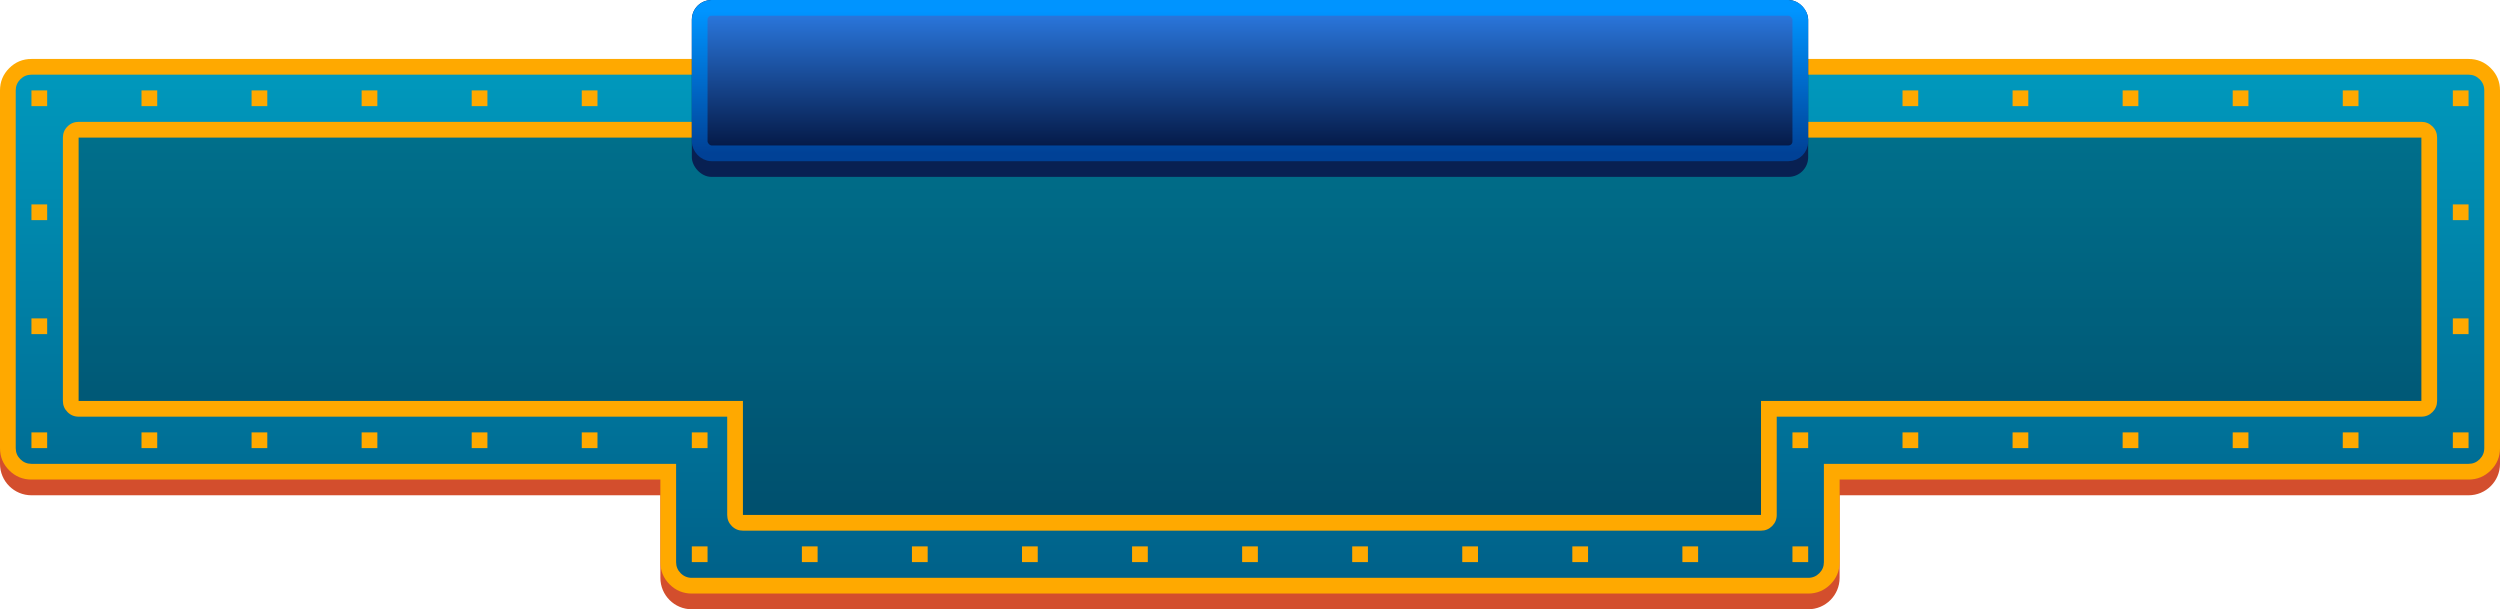 <?xml version="1.0" encoding="UTF-8" standalone="no"?>
<!-- Created with Keyshape -->
<svg xmlns="http://www.w3.org/2000/svg" width="636px" height="155px" viewBox="0 0 636 155">
    <defs>
        <linearGradient id="Gradient-0" x1="0.5" y1="0" x2="0.5" y2="1">
            <stop offset="0" stop-color="#0099bd"/>
            <stop offset="1" stop-color="#006088"/>
        </linearGradient>
        <linearGradient id="Gradient-1" x1="0.5" y1="0.022" x2="0.5" y2="1">
            <stop offset="0" stop-color="#0094ff"/>
            <stop offset="1" stop-color="#004196"/>
        </linearGradient>
        <linearGradient id="Gradient-2" x1="0.5" y1="0" x2="0.5" y2="1">
            <stop offset="0" stop-color="#2c7be3"/>
            <stop offset="1" stop-color="#031540"/>
        </linearGradient>
    </defs>
    <title>Jackpot_Platinum_Desktop_636x155</title>
    <desc>Created with Sketch.</desc>
    <path id="shadow" d="M628,19C632.418,19,636,22.582,636,27L636,118C636,122.418,632.418,126,628,126L468,126L468,147C468,151.418,464.418,155,460,155L176,155C171.582,155,168,151.418,168,147L168,126L8,126C3.582,126,0,122.418,0,118L0,27C0,22.582,3.582,19,8,19L628,19Z" fill="#D34E2D" stroke="none" stroke-width="1" fill-rule="evenodd"/>
    <path id="gradient" d="M628,17L8,17C4.686,17,2,19.686,2,23L2,114C2,117.314,4.686,120,8,120L170,120L170,143C170,146.314,172.686,149,176,149L460,149C463.314,149,466,146.314,466,143L466,120L628,120C631.314,120,634,117.314,634,114L634,23C634,19.686,631.314,17,628,17Z" stroke="none" stroke-width="4" fill="url(#Gradient-0)" stroke-opacity="1" stroke-miterlimit="4" stroke-linejoin="miter" stroke-linecap="butt" stroke-dasharray="none" stroke-dashoffset="0" fill-rule="evenodd"/>
    <path id="yellow_stroke" d="M633.657,17.343C632.095,15.781,630.209,15,628,15L8,15C5.791,15,3.905,15.781,2.343,17.343C0.781,18.905,0,20.791,0,23L0,114C0,116.209,0.781,118.095,2.343,119.657C3.905,121.219,5.791,122,8,122L168,122L168,143C168,145.209,168.781,147.095,170.343,148.657C171.905,150.219,173.791,151,176,151L460,151C462.209,151,464.095,150.219,465.657,148.657C467.219,147.095,468,145.209,468,143L468,122L628,122C630.209,122,632.095,121.219,633.657,119.657C635.219,118.095,636,116.209,636,114L636,23C636,20.791,635.219,18.905,633.657,17.343ZM8,19L628,19C629.105,19,630.047,19.39,630.828,20.172C631.609,20.953,632,21.895,632,23L632,114C632,115.105,631.609,116.048,630.828,116.829C630.048,117.61,629.105,118,628,118L464,118L464,143C464,144.105,463.61,145.048,462.829,145.829C462.048,146.61,461.105,147,460,147L176,147C174.895,147,173.952,146.61,173.171,145.829C172.39,145.048,172,144.105,172,143L172,118L8,118C6.895,118,5.953,117.61,5.172,116.829C4.391,116.048,4,115.105,4,114L4,23C4,21.895,4.391,20.953,5.172,20.172C5.953,19.39,6.895,19,8,19Z" fill="#ffa900" stroke="none" fill-rule="evenodd" fill-opacity="1" stroke-width="1"/>
    <path id="r-1" d="M616,33L20,33C18.895,33,18,33.895,18,35L18,102C18,103.105,18.895,104,20,104L187,104L187,131C187,132.105,187.895,133,189,133L448,133C449.105,133,450,132.105,450,131L450,104L616,104C617.105,104,618,103.105,618,102L618,35C618,33.895,617.105,33,616,33Z" stroke="none" stroke-width="4" fill-opacity="0.471" fill="#000000" stroke-opacity="1" stroke-miterlimit="4" stroke-linejoin="miter" stroke-linecap="butt" stroke-dasharray="none" stroke-dashoffset="0" fill-rule="evenodd" opacity="0.5"/>
    <path id="yellow_stroke-2" d="M618.829,32.172C618.048,31.391,617.105,31,616,31L20,31C18.895,31,17.953,31.39,17.172,32.172C16.39,32.953,16,33.895,16,35L16,102C16,103.105,16.391,104.048,17.172,104.829C17.953,105.61,18.895,106,20,106L185,106L185,131C185,132.105,185.39,133.048,186.171,133.829C186.952,134.61,187.895,135,189,135L448,135C449.105,135,450.048,134.61,450.829,133.829C451.61,133.048,452,132.105,452,131L452,106L616,106C617.105,106,618.048,105.61,618.829,104.829C619.61,104.048,620,103.105,620,102L620,35C620,33.895,619.61,32.953,618.829,32.172ZM20,35L616,35L616,102L448,102L448,131L189,131L189,102L20,102Z" fill="#ffa900" fill-opacity="1" stroke="none" fill-rule="evenodd" stroke-width="1"/>
    <g transform="translate(318,22.5) translate(-142,-22.5)">
        <rect id="Rectangle" fill="#082052" width="284" height="45" rx="5" stroke="none" stroke-width="1" fill-rule="evenodd" transform="translate(142,22.5) translate(-142,-22.5)"/>
        <rect id="Rectangle-2" stroke="url(#Gradient-1)" stroke-width="4" fill="url(#Gradient-2)" width="280" height="37" rx="3" fill-rule="evenodd" transform="translate(142,20.5) translate(-140,-18.5)"/>
    </g>
    <g transform="translate(318,83) translate(-310,-60)">
        <rect id="Rectangle-Copy-45" fill="#ffa900" width="4" height="4" stroke="none" stroke-width="1" fill-rule="evenodd" transform="translate(114,2) translate(-2,-2)"/>
        <rect id="Rectangle-Copy-55" fill="#ffa900" width="4" height="4" stroke="none" stroke-width="1" fill-rule="evenodd" transform="translate(58,2) translate(-2,-2)"/>
        <rect id="Rectangle-Copy-57" fill="#ffa900" width="4" height="4" stroke="none" stroke-width="1" fill-rule="evenodd" transform="translate(2,2) translate(-2,-2)"/>
        <rect id="Rectangle-Copy-59" fill="#ffa900" width="4" height="4" stroke="none" stroke-width="1" fill-rule="evenodd" transform="translate(2,60) translate(-2,-2)"/>
        <rect id="Rectangle-Copy-61" fill="#ffa900" width="4" height="4" stroke="none" stroke-width="1" fill-rule="evenodd" transform="translate(30,89) translate(-2,-2)"/>
        <rect id="Rectangle-Copy-63" fill="#ffa900" width="4" height="4" stroke="none" stroke-width="1" fill-rule="evenodd" transform="translate(86,89) translate(-2,-2)"/>
        <rect id="Rectangle-Copy-65" fill="#ffa900" width="4" height="4" stroke="none" stroke-width="1" fill-rule="evenodd" transform="translate(142,89) translate(-2,-2)"/>
        <rect id="Rectangle-Copy-83" fill="#ffa900" width="4" height="4" stroke="none" stroke-width="1" fill-rule="evenodd" transform="translate(170,118) translate(-2,-2)"/>
        <rect id="Rectangle-Copy-68" fill="#ffa900" width="4" height="4" stroke="none" stroke-width="1" fill-rule="evenodd" transform="translate(226,118) translate(-2,-2)"/>
        <rect id="Rectangle-Copy-70" fill="#ffa900" width="4" height="4" stroke="none" stroke-width="1" fill-rule="evenodd" transform="translate(282,118) translate(-2,-2)"/>
        <rect id="Rectangle-Copy-72" fill="#ffa900" width="4" height="4" stroke="none" stroke-width="1" fill-rule="evenodd" transform="translate(338,118) translate(-2,-2)"/>
        <rect id="Rectangle-Copy-74" fill="#ffa900" width="4" height="4" stroke="none" stroke-width="1" fill-rule="evenodd" transform="translate(394,118) translate(-2,-2)"/>
        <rect id="Rectangle-Copy-84" fill="#ffa900" width="4" height="4" stroke="none" stroke-width="1" fill-rule="evenodd" transform="translate(450,118) translate(-2,-2)"/>
        <rect id="Rectangle-Copy-77" fill="#ffa900" width="4" height="4" stroke="none" stroke-width="1" fill-rule="evenodd" transform="translate(478,89) translate(-2,-2)"/>
        <rect id="Rectangle-Copy-79" fill="#ffa900" width="4" height="4" stroke="none" stroke-width="1" fill-rule="evenodd" transform="translate(534,89) translate(-2,-2)"/>
        <rect id="Rectangle-Copy-81" fill="#ffa900" width="4" height="4" stroke="none" stroke-width="1" fill-rule="evenodd" transform="translate(590,89) translate(-2,-2)"/>
        <rect id="Rectangle-Copy-85" fill="#ffa900" width="4" height="4" stroke="none" stroke-width="1" fill-rule="evenodd" transform="translate(618,60) translate(-2,-2)"/>
        <rect id="Rectangle-Copy-87" fill="#ffa900" width="4" height="4" stroke="none" stroke-width="1" fill-rule="evenodd" transform="translate(618,2) translate(-2,-2)"/>
        <rect id="Rectangle-Copy-89" fill="#ffa900" width="4" height="4" stroke="none" stroke-width="1" fill-rule="evenodd" transform="translate(562,2) translate(-2,-2)"/>
        <rect id="Rectangle-Copy-91" fill="#ffa900" width="4" height="4" stroke="none" stroke-width="1" fill-rule="evenodd" transform="translate(506,2) translate(-2,-2)"/>
    </g>
    <g transform="translate(318,83) translate(-310,-60)">
        <rect id="Rectangle-Copy-54" fill="#ffa900" width="4" height="4" stroke="none" stroke-width="1" fill-rule="evenodd" transform="translate(86,2) translate(-2,-2)"/>
        <rect id="Rectangle-Copy-56" fill="#ffa900" width="4" height="4" stroke="none" stroke-width="1" fill-rule="evenodd" transform="translate(30,2) translate(-2,-2)"/>
        <rect id="Rectangle-Copy-58" fill="#ffa900" width="4" height="4" stroke="none" stroke-width="1" fill-rule="evenodd" transform="translate(2,31) translate(-2,-2)"/>
        <rect id="Rectangle-Copy-60" fill="#ffa900" width="4" height="4" stroke="none" stroke-width="1" fill-rule="evenodd" transform="translate(2,89) translate(-2,-2)"/>
        <rect id="Rectangle-Copy-62" fill="#ffa900" width="4" height="4" stroke="none" stroke-width="1" fill-rule="evenodd" transform="translate(58,89) translate(-2,-2)"/>
        <rect id="Rectangle-Copy-64" fill="#ffa900" width="4" height="4" stroke="none" stroke-width="1" fill-rule="evenodd" transform="translate(114,89) translate(-2,-2)"/>
        <rect id="Rectangle-Copy-66" fill="#ffa900" width="4" height="4" stroke="none" stroke-width="1" fill-rule="evenodd" transform="translate(170,89) translate(-2,-2)"/>
        <rect id="Rectangle-Copy-67" fill="#ffa900" width="4" height="4" stroke="none" stroke-width="1" fill-rule="evenodd" transform="translate(198,118) translate(-2,-2)"/>
        <rect id="Rectangle-Copy-69" fill="#ffa900" width="4" height="4" stroke="none" stroke-width="1" fill-rule="evenodd" transform="translate(254,118) translate(-2,-2)"/>
        <rect id="Rectangle-Copy-71" fill="#ffa900" width="4" height="4" stroke="none" stroke-width="1" fill-rule="evenodd" transform="translate(310,118) translate(-2,-2)"/>
        <rect id="Rectangle-Copy-73" fill="#ffa900" width="4" height="4" stroke="none" stroke-width="1" fill-rule="evenodd" transform="translate(366,118) translate(-2,-2)"/>
        <rect id="Rectangle-Copy-75" fill="#ffa900" width="4" height="4" stroke="none" stroke-width="1" fill-rule="evenodd" transform="translate(422,118) translate(-2,-2)"/>
        <rect id="Rectangle-Copy-76" fill="#ffa900" width="4" height="4" stroke="none" stroke-width="1" fill-rule="evenodd" transform="translate(450,89) translate(-2,-2)"/>
        <rect id="Rectangle-Copy-78" fill="#ffa900" width="4" height="4" stroke="none" stroke-width="1" fill-rule="evenodd" transform="translate(506,89) translate(-2,-2)"/>
        <rect id="Rectangle-Copy-80" fill="#ffa900" width="4" height="4" stroke="none" stroke-width="1" fill-rule="evenodd" transform="translate(562,89) translate(-2,-2)"/>
        <rect id="Rectangle-Copy-82" fill="#ffa900" width="4" height="4" stroke="none" stroke-width="1" fill-rule="evenodd" transform="translate(618,89) translate(-2,-2)"/>
        <rect id="Rectangle-Copy-86" fill="#ffa900" width="4" height="4" stroke="none" stroke-width="1" fill-rule="evenodd" transform="translate(618,31) translate(-2,-2)"/>
        <rect id="Rectangle-Copy-88" fill="#ffa900" width="4" height="4" stroke="none" stroke-width="1" fill-rule="evenodd" transform="translate(590,2) translate(-2,-2)"/>
        <rect id="Rectangle-Copy-90" fill="#ffa900" width="4" height="4" stroke="none" stroke-width="1" fill-rule="evenodd" transform="translate(534,2) translate(-2,-2)"/>
        <rect id="Rectangle-Copy-92" fill="#ffa900" width="4" height="4" stroke="none" stroke-width="1" fill-rule="evenodd" transform="translate(478,2) translate(-2,-2)"/>
        <rect id="Rectangle-Copy-53" fill="#ffa900" width="4" height="4" stroke="none" stroke-width="1" fill-rule="evenodd" transform="translate(142,2) translate(-2,-2)"/>
    </g>
</svg>
